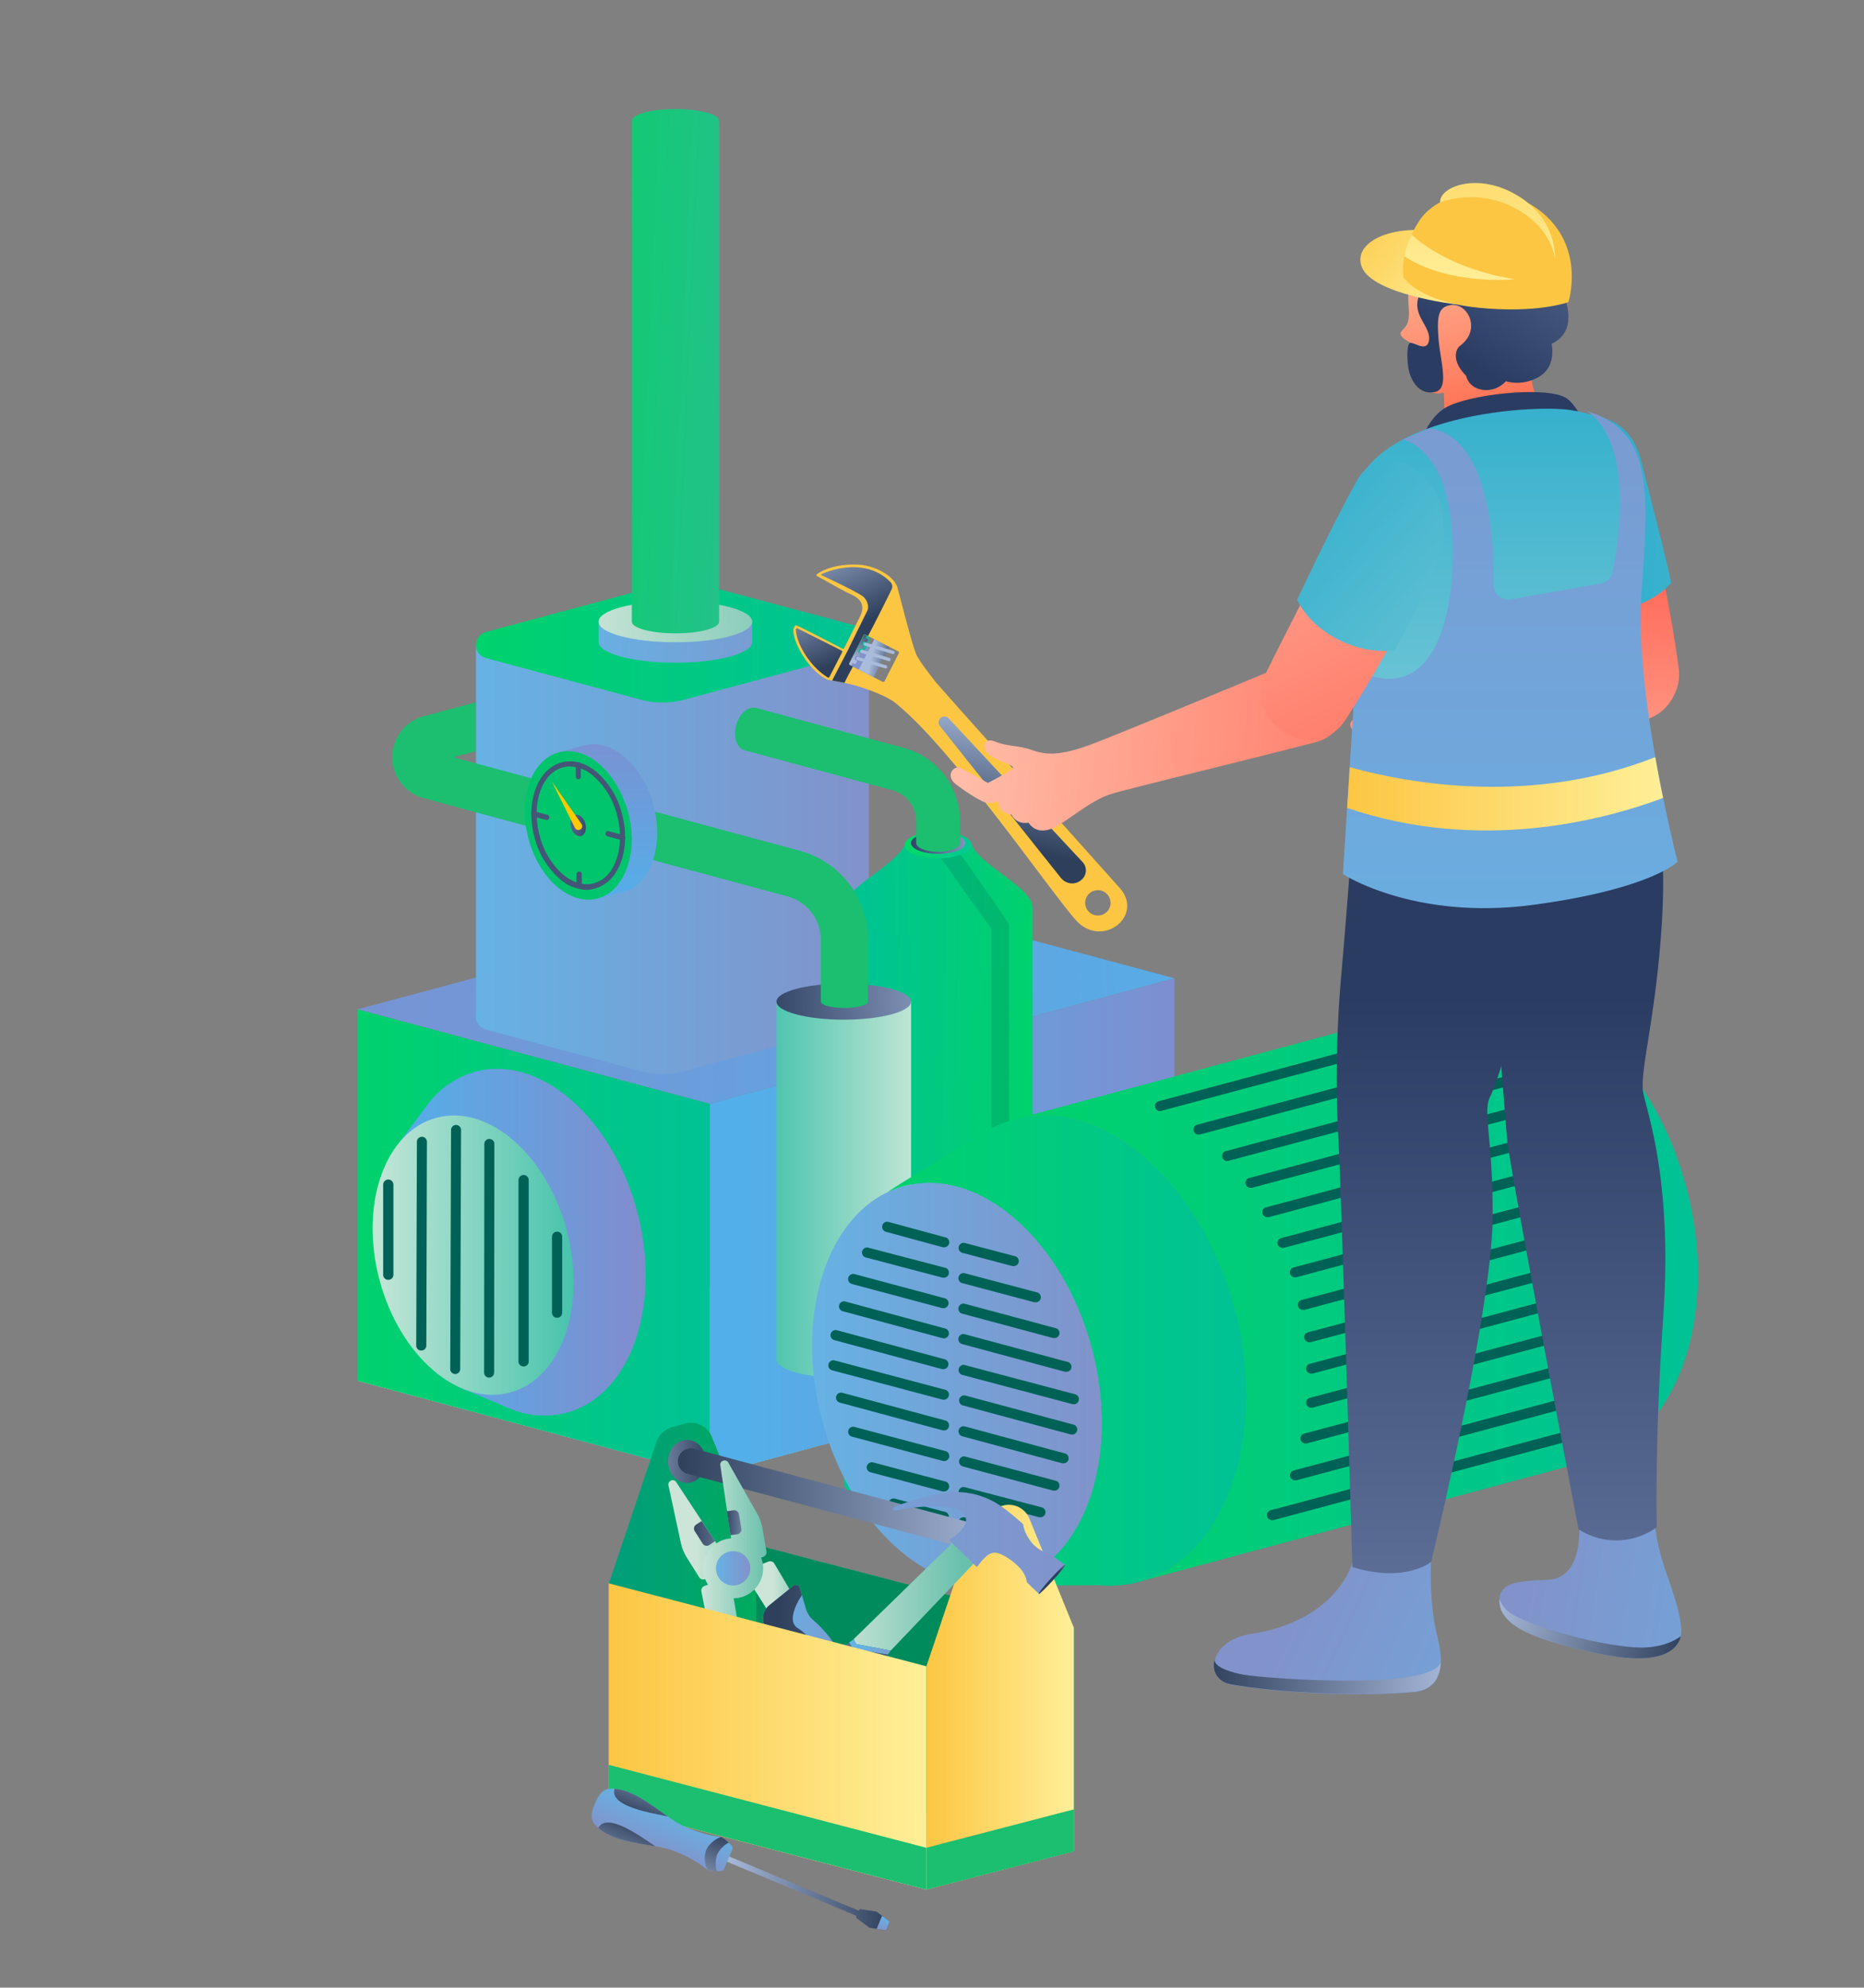<svg id="Слой_1" data-name="Слой 1" xmlns="http://www.w3.org/2000/svg" xmlns:xlink="http://www.w3.org/1999/xlink" viewBox="0 0 1042 1111"><rect x="0" y="0" width="1042" height="1111" fill="#808080" stroke="none"/><defs><style>.cls-1{fill:url(#Безымянный_градиент_11);}.cls-2{fill:url(#Безымянный_градиент_19);}.cls-3{fill:url(#Безымянный_градиент_75);}.cls-4{fill:url(#Безымянный_градиент_75-2);}.cls-5{fill:url(#Безымянный_градиент_21);}.cls-6{fill:url(#Безымянный_градиент_75-3);}.cls-7{fill:url(#Безымянный_градиент_75-4);}.cls-8{fill:url(#Безымянный_градиент_76);}.cls-9{fill:url(#Безымянный_градиент_75-5);}.cls-10{fill:url(#Безымянный_градиент_24);}.cls-11{fill:url(#Безымянный_градиент_76-2);}.cls-12{fill:url(#Безымянный_градиент_77);}.cls-13{fill:url(#Безымянный_градиент_76-3);}.cls-14{fill:url(#Безымянный_градиент_76-4);}.cls-15{fill:url(#Безымянный_градиент_10);}.cls-16{fill:url(#Безымянный_градиент_5);}.cls-17,.cls-28{fill:#006256;}.cls-17{opacity:0.2;}.cls-17,.cls-34,.cls-36{isolation:isolate;}.cls-18{fill:#1cbe70;}.cls-19{fill:url(#Безымянный_градиент_75-6);}.cls-20{fill:url(#Безымянный_градиент_21-2);}.cls-21{fill:url(#Безымянный_градиент_21-3);}.cls-22{fill:url(#Безымянный_градиент_69);}.cls-23{fill:url(#Безымянный_градиент_75-7);}.cls-24{fill:#00c56c;}.cls-25{fill:#445677;}.cls-26{fill:url(#Безымянный_градиент_5-2);}.cls-27{fill:#ffca00;}.cls-29{fill:url(#Безымянный_градиент_76-5);}.cls-30{fill:url(#Безымянный_градиент_24-2);}.cls-31{fill:url(#Безымянный_градиент_76-6);}.cls-32{fill:url(#Безымянный_градиент_76-7);}.cls-33{fill:url(#Безымянный_градиент_58);}.cls-34,.cls-36{fill:#005f55;}.cls-34{opacity:0.4;}.cls-35{fill:#00cd66;}.cls-36{opacity:0.6;}.cls-37{fill:url(#Безымянный_градиент_2);}.cls-38{fill:url(#Безымянный_градиент_2-2);}.cls-39{fill:url(#Безымянный_градиент_35);}.cls-40{fill:url(#Безымянный_градиент_18);}.cls-41{fill:url(#Безымянный_градиент_24-3);}.cls-42{fill:url(#Безымянный_градиент_72);}.cls-43{fill:url(#Безымянный_градиент_78);}.cls-44{fill:url(#Безымянный_градиент_24-4);}.cls-45{fill:url(#Безымянный_градиент_72-2);}.cls-46{fill:url(#Безымянный_градиент_72-3);}.cls-47{fill:url(#Безымянный_градиент_72-4);}.cls-48{fill:url(#Безымянный_градиент_72-5);}.cls-49{fill:url(#Безымянный_градиент_72-6);}.cls-50{fill:url(#Безымянный_градиент_18-2);}.cls-51{fill:url(#Безымянный_градиент_18-3);}.cls-52{fill:url(#Безымянный_градиент_18-4);}.cls-53{fill:url(#Безымянный_градиент_24-5);}.cls-54{fill:url(#Безымянный_градиент_24-6);}.cls-55{fill:url(#Безымянный_градиент_78-2);}.cls-56{fill:url(#Безымянный_градиент_2-3);}.cls-57{fill:url(#Безымянный_градиент_2-4);}.cls-58{fill:url(#Безымянный_градиент_2-5);}.cls-59{fill:url(#Безымянный_градиент_82);}.cls-60{fill:url(#Безымянный_градиент_35-2);}.cls-61{fill:url(#Безымянный_градиент_2-6);}.cls-62{fill:url(#Безымянный_градиент_24-7);}.cls-63{fill:url(#Безымянный_градиент_24-8);}.cls-64{fill:url(#Безымянный_градиент_2-7);}.cls-65{fill:url(#Безымянный_градиент_2-8);}.cls-66{fill:url(#Безымянный_градиент_2-9);}.cls-67{fill:url(#Безымянный_градиент_196);}.cls-68{fill:url(#Безымянный_градиент_196-2);}.cls-69{fill:url(#Безымянный_градиент_196-3);}.cls-70{fill:url(#Безымянный_градиент_196-4);}.cls-71{fill:url(#Безымянный_градиент_196-5);}.cls-72{fill:#fcc643;}.cls-73{fill:url(#Безымянный_градиент_196-6);}.cls-74{fill:url(#Безымянный_градиент_196-7);}.cls-75{fill:url(#Безымянный_градиент_196-8);}.cls-76{fill:url(#Безымянный_градиент_76-8);}.cls-77{fill:url(#Безымянный_градиент_136);}.cls-78{fill:url(#Безымянный_градиент_136-2);}.cls-79{fill:url(#Безымянный_градиент_29);}.cls-80{fill:url(#Безымянный_градиент_210);}.cls-81{fill:url(#Безымянный_градиент_5-3);}.cls-82{fill:url(#Безымянный_градиент_24-9);}.cls-83{fill:url(#Безымянный_градиент_2-10);}.cls-84{fill:url(#Безымянный_градиент_5-4);}.cls-85{fill:url(#Безымянный_градиент_24-10);}.cls-86{fill:url(#Безымянный_градиент_5-5);}.cls-87{fill:url(#Безымянный_градиент_2-11);}.cls-88{fill:url(#Безымянный_градиент_5-6);}.cls-89{fill:url(#Безымянный_градиент_29-2);}.cls-90{fill:url(#Безымянный_градиент_35-3);}.cls-91{fill:url(#Безымянный_градиент_35-4);}.cls-92{fill:url(#Безымянный_градиент_35-5);}.cls-93{fill:url(#Безымянный_градиент_24-11);}.cls-94{fill:url(#Безымянный_градиент_35-6);}.cls-95{fill:url(#Безымянный_градиент_136-3);}.cls-96{fill:url(#Безымянный_градиент_136-4);}.cls-97{fill:url(#Безымянный_градиент_29-3);}.cls-98{fill:url(#Безымянный_градиент_24-12);}.cls-99{fill:url(#Безымянный_градиент_18-5);}.cls-100{fill:url(#Безымянный_градиент_14);}</style><linearGradient id="Безымянный_градиент_11" x1="361.02" y1="-3170" x2="182.34" y2="-3172.9" gradientTransform="matrix(1, 0, 0, -1, 215, -2595.5)" gradientUnits="userSpaceOnUse"><stop offset="0" stop-color="#fff" stop-opacity="0"/><stop offset="1" stop-color="#a9b2e7"/></linearGradient><linearGradient id="Безымянный_градиент_19" x1="287.06" y1="-3147.74" x2="68.58" y2="-3226.11" gradientTransform="matrix(1, 0, 0, -1, 215, -2595.5)" gradientUnits="userSpaceOnUse"><stop offset="0" stop-color="#a4b3e6"/><stop offset="1" stop-color="#293965"/></linearGradient><linearGradient id="Безымянный_градиент_75" x1="89.1" y1="-3275.09" x2="13.62" y2="-3275.09" gradientTransform="matrix(1, 0, 0, -1, 215, -2595.5)" gradientUnits="userSpaceOnUse"><stop offset="0" stop-color="#818cce"/><stop offset="1" stop-color="#53afe9"/></linearGradient><linearGradient id="Безымянный_градиент_75-2" x1="13.66" y1="-3285.2" x2="13.62" y2="-3285.2" xlink:href="#Безымянный_градиент_75"/><linearGradient id="Безымянный_градиент_21" x1="441.52" y1="-3358.59" x2="-15.18" y2="-3358.59" gradientTransform="matrix(1, 0, 0, -1, 215, -2595.5)" gradientUnits="userSpaceOnUse"><stop offset="0" stop-color="#47c3ac"/><stop offset="1" stop-color="#c5e6d7"/></linearGradient><linearGradient id="Безымянный_градиент_75-3" x1="50.71" y1="569.04" x2="729.39" y2="545.01" gradientTransform="matrix(1, 0, 0, 1, 0, 0)" xlink:href="#Безымянный_градиент_75"/><linearGradient id="Безымянный_градиент_75-4" x1="462.54" y1="-3281.21" x2="202.76" y2="-3281.21" xlink:href="#Безымянный_градиент_75"/><linearGradient id="Безымянный_градиент_76" x1="181.74" y1="-3289.89" x2="-15.18" y2="-3289.89" gradientTransform="matrix(1, 0, 0, -1, 215, -2595.5)" gradientUnits="userSpaceOnUse"><stop offset="0" stop-color="#00c296"/><stop offset="1" stop-color="#00d26c"/></linearGradient><linearGradient id="Безымянный_градиент_75-5" x1="270.8" y1="-3162.19" x2="51.07" y2="-3162.19" xlink:href="#Безымянный_градиент_75"/><linearGradient id="Безымянный_градиент_24" x1="270.8" y1="-3074.74" x2="51.08" y2="-3074.74" gradientTransform="matrix(1, 0, 0, -1, 215, -2595.5)" gradientUnits="userSpaceOnUse"><stop offset="0" stop-color="#8292ca"/><stop offset="1" stop-color="#66b2e4"/></linearGradient><linearGradient id="Безымянный_градиент_76-2" x1="270.81" y1="-2954.57" x2="51.07" y2="-2954.57" xlink:href="#Безымянный_градиент_76"/><linearGradient id="Безымянный_градиент_77" x1="441.52" y1="-3405.25" x2="336.01" y2="-3405.25" gradientTransform="matrix(1, 0, 0, -1, 215, -2595.5)" gradientUnits="userSpaceOnUse"><stop offset="0" stop-color="#edeb78"/><stop offset="1" stop-color="#ff7900"/></linearGradient><linearGradient id="Безымянный_градиент_76-3" x1="255.69" y1="-3262.25" x2="360.18" y2="-3264.37" xlink:href="#Безымянный_градиент_76"/><linearGradient id="Безымянный_градиент_76-4" x1="253.38" y1="-3090.56" x2="367.1" y2="-3089.86" xlink:href="#Безымянный_градиент_76"/><linearGradient id="Безымянный_градиент_10" x1="328.17" y1="-3067.77" x2="290.69" y2="-3067.77" gradientTransform="matrix(1, 0, 0, -1, 215, -2595.5)" gradientUnits="userSpaceOnUse"><stop offset="0" stop-color="#00c895"/><stop offset="1" stop-color="#00db65"/></linearGradient><linearGradient id="Безымянный_градиент_5" x1="338.1" y1="-3066.07" x2="292.01" y2="-3067.12" gradientTransform="matrix(1, 0, 0, -1, 215, -2595.5)" gradientUnits="userSpaceOnUse"><stop offset="0" stop-color="#a6b7e3"/><stop offset="1" stop-color="#2a3c62"/></linearGradient><linearGradient id="Безымянный_градиент_75-6" x1="145.96" y1="-3289.84" x2="6.45" y2="-3289.84" xlink:href="#Безымянный_градиент_75"/><linearGradient id="Безымянный_градиент_21-2" x1="105.7" y1="-3297.06" x2="-6.69" y2="-3297.06" xlink:href="#Безымянный_градиент_21"/><linearGradient id="Безымянный_градиент_21-3" x1="213.07" y1="-3260.51" x2="298.83" y2="-3260.51" xlink:href="#Безымянный_градиент_21"/><linearGradient id="Безымянный_градиент_69" x1="340.65" y1="-3151.58" x2="208.38" y2="-3157.53" gradientTransform="matrix(1, 0, 0, -1, 215, -2595.5)" gradientUnits="userSpaceOnUse"><stop offset="0" stop-color="#a9bae0"/><stop offset="1" stop-color="#2c3e5f"/></linearGradient><linearGradient id="Безымянный_градиент_75-7" x1="124.82" y1="-2990.25" x2="124.82" y2="-3100.99" xlink:href="#Безымянный_градиент_75"/><linearGradient id="Безымянный_градиент_5-2" x1="79.42" y1="-3054.89" x2="117.04" y2="-3057.54" xlink:href="#Безымянный_градиент_5"/><linearGradient id="Безымянный_градиент_76-5" x1="481.61" y1="-3350.36" x2="292.31" y2="-3350.36" xlink:href="#Безымянный_градиент_76"/><linearGradient id="Безымянный_градиент_24-2" x1="401.04" y1="-3369.18" x2="238.94" y2="-3369.18" xlink:href="#Безымянный_градиент_24"/><linearGradient id="Безымянный_градиент_76-6" x1="481.55" y1="-3350.4" x2="281.03" y2="-3350.4" xlink:href="#Безымянный_градиент_76"/><linearGradient id="Безымянный_градиент_76-7" x1="734.15" y1="-3315.33" x2="352.4" y2="-3315.33" xlink:href="#Безымянный_градиент_76"/><linearGradient id="Безымянный_градиент_58" x1="409.46" y1="-3498.31" x2="327" y2="-3498.31" gradientTransform="translate(749.68 -2595.5) rotate(180)" xlink:href="#Безымянный_градиент_10"/><linearGradient id="Безымянный_градиент_2" x1="402.02" y1="-3412.33" x2="352.92" y2="-3412.33" gradientTransform="translate(749.68 -2595.5) rotate(180)" gradientUnits="userSpaceOnUse"><stop offset="0" stop-color="#acbdde"/><stop offset="1" stop-color="#2e405c"/></linearGradient><linearGradient id="Безымянный_градиент_2-2" x1="179.07" y1="-3436.01" x2="370.69" y2="-3436.01" xlink:href="#Безымянный_градиент_2"/><linearGradient id="Безымянный_градиент_35" x1="517.87" y1="948.66" x2="600.32" y2="948.66" gradientUnits="userSpaceOnUse"><stop offset="0" stop-color="#fcc643"/><stop offset="1" stop-color="#ffef98"/></linearGradient><linearGradient id="Безымянный_градиент_18" x1="211.83" y1="-3487.83" x2="282.88" y2="-3487.83" gradientTransform="translate(749.68 -2595.5) rotate(180)" gradientUnits="userSpaceOnUse"><stop offset="0" stop-color="#69c0ac"/><stop offset="1" stop-color="#cce5d8"/></linearGradient><linearGradient id="Безымянный_градиент_24-3" x1="145.26" y1="-3458.02" x2="420.55" y2="-3458.02" gradientTransform="translate(749.68 -2595.5) rotate(180)" xlink:href="#Безымянный_градиент_24"/><linearGradient id="Безымянный_градиент_72" x1="361.51" y1="-3518.42" x2="267.61" y2="-3575.79" gradientTransform="translate(749.68 -2595.5) rotate(180)" gradientUnits="userSpaceOnUse"><stop offset="0" stop-color="#a7b9de"/><stop offset="1" stop-color="#2c3d5f"/></linearGradient><linearGradient id="Безымянный_градиент_78" x1="314.84" y1="-3591.68" x2="342.15" y2="-3590.32" gradientTransform="translate(749.68 -2595.5) rotate(180)" gradientUnits="userSpaceOnUse"><stop offset="0" stop-color="#8185d2"/><stop offset="1" stop-color="#35acee"/></linearGradient><linearGradient id="Безымянный_градиент_24-4" x1="244.24" y1="-3516.93" x2="267.68" y2="-3515.76" gradientTransform="translate(749.68 -2595.5) rotate(180)" xlink:href="#Безымянный_градиент_24"/><linearGradient id="Безымянный_градиент_72-2" x1="142.18" y1="-3476.96" x2="157.97" y2="-3478.05" xlink:href="#Безымянный_градиент_72"/><linearGradient id="Безымянный_градиент_72-3" x1="-350.61" y1="-3575.69" x2="353.27" y2="-3560.4" xlink:href="#Безымянный_градиент_72"/><linearGradient id="Безымянный_градиент_72-4" x1="358.31" y1="-3513.21" x2="264.41" y2="-3570.58" xlink:href="#Безымянный_градиент_72"/><linearGradient id="Безымянный_градиент_72-5" x1="-253.49" y1="-3557.4" x2="355.28" y2="-3544.18" xlink:href="#Безымянный_градиент_72"/><linearGradient id="Безымянный_градиент_72-6" x1="283.1" y1="-3588.7" x2="331.26" y2="-3587.64" xlink:href="#Безымянный_градиент_72"/><linearGradient id="Безымянный_градиент_18-2" x1="324.39" y1="-3450.64" x2="360.59" y2="-3450.64" xlink:href="#Безымянный_градиент_18"/><linearGradient id="Безымянный_градиент_18-3" x1="296.29" y1="-3482.03" x2="317.77" y2="-3482.03" xlink:href="#Безымянный_градиент_18"/><linearGradient id="Безымянный_градиент_18-4" x1="321.21" y1="-3457.15" x2="357.65" y2="-3457.15" xlink:href="#Безымянный_градиент_18"/><linearGradient id="Безымянный_градиент_24-5" x1="330.3" y1="-3472.12" x2="349.48" y2="-3472.12" gradientTransform="translate(749.68 -2595.5) rotate(180)" xlink:href="#Безымянный_градиент_24"/><linearGradient id="Безымянный_градиент_24-6" x1="257.02" y1="-3539.41" x2="323.15" y2="-3539.41" gradientTransform="translate(749.68 -2595.5) rotate(180)" xlink:href="#Безымянный_градиент_24"/><linearGradient id="Безымянный_градиент_78-2" x1="354.11" y1="-3565.95" x2="320.98" y2="-3553.13" xlink:href="#Безымянный_градиент_78"/><linearGradient id="Безымянный_градиент_2-3" x1="324.89" y1="-3446.61" x2="344.91" y2="-3446.61" xlink:href="#Безымянный_градиент_2"/><linearGradient id="Безымянный_градиент_2-4" x1="322.79" y1="-3452.58" x2="364.68" y2="-3452.58" xlink:href="#Безымянный_градиент_2"/><linearGradient id="Безымянный_градиент_2-5" x1="155.02" y1="-3533.31" x2="314.37" y2="-3533.31" xlink:href="#Безымянный_градиент_2"/><linearGradient id="Безымянный_градиент_82" x1="401.12" y1="-3575.79" x2="327.85" y2="-3547.43" gradientTransform="translate(749.68 -2595.5) rotate(180)" xlink:href="#Безымянный_градиент_5"/><linearGradient id="Безымянный_градиент_35-2" x1="340.25" y1="970.63" x2="517.87" y2="970.63" xlink:href="#Безымянный_градиент_35"/><linearGradient id="Безымянный_градиент_2-6" x1="403.53" y1="1057.68" x2="497.25" y2="1057.68" gradientTransform="matrix(1, 0, 0, 1, 0, 0)" xlink:href="#Безымянный_градиент_2"/><linearGradient id="Безымянный_градиент_24-7" x1="274.49" y1="-3666.62" x2="270.36" y2="-3659.86" gradientTransform="translate(207.32 -2586.58) rotate(171.27)" xlink:href="#Безымянный_градиент_24"/><linearGradient id="Безымянный_градиент_24-8" x1="394.11" y1="-3604.35" x2="380.4" y2="-3581.89" gradientTransform="translate(207.32 -2586.58) rotate(171.27)" xlink:href="#Безымянный_градиент_24"/><linearGradient id="Безымянный_градиент_2-7" x1="374.48" y1="-3633.83" x2="353.47" y2="-3599.41" gradientTransform="translate(207.32 -2586.58) rotate(171.27)" xlink:href="#Безымянный_градиент_2"/><linearGradient id="Безымянный_градиент_2-8" x1="421.09" y1="-3616.45" x2="402.1" y2="-3585.32" gradientTransform="translate(207.32 -2586.58) rotate(171.27)" xlink:href="#Безымянный_градиент_2"/><linearGradient id="Безымянный_градиент_2-9" x1="381.62" y1="-3551.82" x2="400.58" y2="-3582.81" gradientTransform="translate(207.32 -2586.58) rotate(171.27)" xlink:href="#Безымянный_градиент_2"/><linearGradient id="Безымянный_градиент_196" x1="567.49" y1="-437.68" x2="580.83" y2="-440.94" gradientTransform="matrix(1, -0.01, -0.01, -1, -84.11, -67.51)" gradientUnits="userSpaceOnUse"><stop offset="0" stop-color="#aabcdc"/><stop offset="1" stop-color="#2e3f5c"/></linearGradient><linearGradient id="Безымянный_градиент_196-2" x1="630.08" y1="-327.25" x2="632.39" y2="-322.95" xlink:href="#Безымянный_градиент_196"/><linearGradient id="Безымянный_градиент_196-3" x1="628" y1="-331.17" x2="630.31" y2="-326.87" xlink:href="#Безымянный_градиент_196"/><linearGradient id="Безымянный_градиент_196-4" x1="626.02" y1="-334.77" x2="628.33" y2="-330.46" xlink:href="#Безымянный_градиент_196"/><linearGradient id="Безымянный_градиент_196-5" x1="556.72" y1="-442.06" x2="567.42" y2="-426.17" xlink:href="#Безымянный_градиент_196"/><linearGradient id="Безымянный_градиент_196-6" x1="536.64" y1="-367.15" x2="562.68" y2="-421.48" xlink:href="#Безымянный_градиент_196"/><linearGradient id="Безымянный_градиент_196-7" x1="523.04" y1="-395.23" x2="546.43" y2="-444.02" xlink:href="#Безымянный_градиент_196"/><linearGradient id="Безымянный_градиент_196-8" x1="655.81" y1="-468.86" x2="641.58" y2="-548.33" xlink:href="#Безымянный_градиент_196"/><linearGradient id="Безымянный_градиент_76-8" x1="499.03" y1="-3013.55" x2="377.2" y2="-3013.55" xlink:href="#Безымянный_градиент_76"/><linearGradient id="Безымянный_градиент_136" x1="616.34" y1="-3130.99" x2="616.34" y2="-2919.88" gradientTransform="matrix(1, 0, 0, -1, 215, -2595.5)" gradientUnits="userSpaceOnUse"><stop offset="0" stop-color="#ffd2bb"/><stop offset="1" stop-color="#ff6b5a"/></linearGradient><linearGradient id="Безымянный_градиент_136-2" x1="692.02" y1="-3130.99" x2="692.02" y2="-2919.88" xlink:href="#Безымянный_градиент_136"/><linearGradient id="Безымянный_градиент_29" x1="557.7" y1="-2880.26" x2="1032.99" y2="-2889.8" gradientTransform="matrix(1, 0, 0, -1, 215, -2595.5)" gradientUnits="userSpaceOnUse"><stop offset="0" stop-color="#009dc5"/><stop offset="1" stop-color="#a9dade"/></linearGradient><linearGradient id="Безымянный_градиент_210" x1="591.12" y1="-2701.26" x2="629.6" y2="-2877.9" gradientTransform="matrix(1, 0, 0, -1, 215, -2595.5)" gradientUnits="userSpaceOnUse"><stop offset="0" stop-color="#ffceaf"/><stop offset="1" stop-color="#ff492c"/></linearGradient><linearGradient id="Безымянный_градиент_5-3" x1="744.97" y1="-2563.98" x2="595.51" y2="-2791.55" xlink:href="#Безымянный_градиент_5"/><linearGradient id="Безымянный_градиент_24-9" x1="634.04" y1="-3470.74" x2="842.49" y2="-3501.98" xlink:href="#Безымянный_градиент_24"/><linearGradient id="Безымянный_градиент_2-10" x1="616.65" y1="-3492.51" x2="725.26" y2="-3521.56" gradientTransform="matrix(1, 0, 0, -1, 215, -2595.5)" xlink:href="#Безымянный_градиент_2"/><linearGradient id="Безымянный_градиент_5-4" x1="664.77" y1="-3964.28" x2="664.77" y2="-3152.34" xlink:href="#Безымянный_градиент_5"/><linearGradient id="Безымянный_градиент_24-10" x1="504.62" y1="-3491.67" x2="699.65" y2="-3582.31" xlink:href="#Безымянный_градиент_24"/><linearGradient id="Безымянный_градиент_5-5" x1="595.3" y1="-3964.28" x2="595.3" y2="-3152.34" xlink:href="#Безымянный_градиент_5"/><linearGradient id="Безымянный_градиент_2-11" x1="600.41" y1="-3534.2" x2="459.04" y2="-3531.44" gradientTransform="matrix(1, 0, 0, -1, 215, -2595.5)" xlink:href="#Безымянный_градиент_2"/><linearGradient id="Безымянный_градиент_5-6" x1="624.85" y1="-2957.81" x2="624.85" y2="-2841.59" xlink:href="#Безымянный_градиент_5"/><linearGradient id="Безымянный_градиент_29-2" x1="627.61" y1="-2661" x2="627.61" y2="-3171.63" xlink:href="#Безымянный_градиент_29"/><linearGradient id="Безымянный_градиент_35-3" x1="542.58" y1="-2700.01" x2="612.84" y2="-2758.26" gradientTransform="matrix(1, 0, 0, -1, 215, -2595.5)" xlink:href="#Безымянный_градиент_35"/><linearGradient id="Безымянный_градиент_35-4" x1="622.13" y1="-2628.19" x2="622.13" y2="-2754.55" gradientTransform="matrix(1, 0, 0, -1, 215, -2595.5)" xlink:href="#Безымянный_градиент_35"/><linearGradient id="Безымянный_градиент_35-5" x1="600.87" y1="-2628.19" x2="600.87" y2="-2754.55" gradientTransform="matrix(1, 0, 0, -1, 215, -2595.5)" xlink:href="#Безымянный_градиент_35"/><linearGradient id="Безымянный_градиент_24-11" x1="629.27" y1="-2691.81" x2="629.27" y2="-3183.34" xlink:href="#Безымянный_градиент_24"/><linearGradient id="Безымянный_градиент_35-6" x1="538.08" y1="-3039.21" x2="714.68" y2="-3039.21" gradientTransform="matrix(1, 0, 0, -1, 215, -2595.5)" xlink:href="#Безымянный_градиент_35"/><linearGradient id="Безымянный_градиент_136-3" x1="250.2" y1="-2994.43" x2="605.38" y2="-3027.08" xlink:href="#Безымянный_градиент_136"/><linearGradient id="Безымянный_градиент_136-4" x1="418.78" y1="-2746.4" x2="574.14" y2="-3060.83" xlink:href="#Безымянный_градиент_136"/><linearGradient id="Безымянный_градиент_29-3" x1="398.14" y1="-2767.79" x2="752.98" y2="-3082.37" xlink:href="#Безымянный_градиент_29"/><linearGradient id="Безымянный_градиент_24-12" x1="473.75" y1="362.38" x2="321.87" y2="355.55" gradientTransform="matrix(1, 0, 0, 1, 0, 0)" xlink:href="#Безымянный_градиент_24"/><linearGradient id="Безымянный_градиент_18-5" x1="258.4" y1="-2938.67" x2="107.41" y2="-2945.46" gradientTransform="matrix(1, 0, 0, -1, 215, -2595.5)" xlink:href="#Безымянный_градиент_18"/><linearGradient id="Безымянный_градиент_14" x1="446.1" y1="210.56" x2="338.12" y2="205.71" gradientUnits="userSpaceOnUse"><stop offset="0" stop-color="#2dbd97"/><stop offset="1" stop-color="#10ca71"/></linearGradient></defs><title>Slesar_texnologicheskie_ustanovki</title><path class="cls-1" d="M611.82,559.27H433.14v32.2H611.82Z"/><path class="cls-2" d="M391.61,567.11c.23,10.6,16.68,20.73,44,17.36,33.15-4.06,92.23-21.28,97.19-25a9.76,9.76,0,0,0,3.15-4c-1.4,5-2.92,9-5.68,11-5,3.61-64,21-97.16,25.05C400.2,595.26,382.82,579.5,391.61,567.11Z"/><path class="cls-3" d="M304.1,641.81v55.33l-75.48,20.24,0-55.35Z"/><path class="cls-4" d="M228.62,717.38l0-55.35"/><path class="cls-5" d="M656.52,754.43,396.74,824.62,199.82,771.76l262.27-70.19Z"/><path class="cls-6" d="M656.52,546.81,396.74,617,199.82,564.15l260.91-69.84Z"/><path class="cls-7" d="M656.52,546.81V754.43L396.74,824.62V617Z"/><path class="cls-8" d="M396.74,617,199.82,564.15V771.76l196.92,52.86Z"/><path class="cls-9" d="M271.65,575.43l86.46,23.24a47.09,47.09,0,0,0,24.49,0l97.62-26.24a7.56,7.56,0,0,0,0-14.59L393.54,534.7a47.13,47.13,0,0,0-24.39,0l-97.49,26.15a7.55,7.55,0,0,0,0,14.58Z"/><path class="cls-10" d="M266.09,567.8V360.86l219.66-2.67V564.48a7.38,7.38,0,0,1-5.53,7.95L382.6,598.67a47.09,47.09,0,0,1-24.49,0l-86.46-23.24a7.38,7.38,0,0,1-5.56-7.63Z"/><path class="cls-11" d="M271.65,367.81l86.46,23.24a47.09,47.09,0,0,0,24.49,0l97.62-26.24a7.55,7.55,0,0,0,0-14.58l-86.7-23.15a47.13,47.13,0,0,0-24.39,0l-97.47,26.15a7.55,7.55,0,0,0,0,14.58Z"/><path class="cls-12" d="M656.52,809.72c0-11.62-23.62-21-52.76-21s-52.75,9.43-52.75,21,23.61,21.07,52.75,21.07S656.52,821.36,656.52,809.72Z"/><path class="cls-13" d="M471.68,827.87c0,11.63,23.61,21.07,52.75,21.07s52.76-9.44,52.76-21.07V507.74c0-11.62-23.63-21-52.76-21s-52.75,9.44-52.75,21Z"/><path class="cls-14" d="M472.73,503.57c-5.29,10.32,22.6,21.07,51.74,21.07s57-10.75,51.71-21.07-28.31-20.67-33-31.34c-1.64-3.72-8.4-7.45-18.73-7.45s-17.11,3.67-18.75,7.45C501,482.9,478,493.24,472.73,503.57Z"/><path class="cls-15" d="M543.17,472.26c0-4.1-8.4-7.45-18.75-7.45s-18.73,3.35-18.73,7.45,8.4,7.46,18.73,7.46S543.17,476.38,543.17,472.26Z"/><path class="cls-16" d="M539.62,471.23c0-3.35-6.81-6.07-15.18-6.07s-15.18,2.72-15.18,6.07,6.79,6,15.18,6S539.62,474.57,539.62,471.23Z"/><path class="cls-17" d="M537,477.75a36.21,36.21,0,0,1-11,1.95l28.1,39.36V845a61.58,61.58,0,0,0,10.25-3.89L564,516.42S544.28,487.54,537,477.75Z"/><path class="cls-18" d="M413.31,417.49a6,6,0,0,0,3,1.9l82.5,22.26a18.2,18.2,0,0,1,13.36,17.45v12.11c0,2.72,5.48,4.92,12.27,4.92s12.26-2.2,12.26-4.92a.48.48,0,0,0,0-.17V459.1A42.67,42.67,0,0,0,505.2,418L422.7,395.7h-.18a6,6,0,0,0-3.26.15c-3.35,1.07-6.46,4.71-7.76,9.55S411,414.88,413.31,417.49Z"/><path class="cls-19" d="M225.22,646.12l-1.94-7.63,14-18.8c.47-.65.93-1.28,1.4-1.89l.59-.8a50.56,50.56,0,0,1,26.41-18c35.86-9.64,76.31,25.35,90.43,77.9s-3.6,103.25-39.46,112.75a49.82,49.82,0,0,1-29.85-1.58l-.17-.08a65.35,65.35,0,0,1-6.46-2.72L258,776l-2.35-9.28c-12.92-13.88-23.5-32.82-29.4-54.88C220,688.35,220.05,665.28,225.22,646.12Z"/><path class="cls-20" d="M285,778.36c-28.87,7.78-61.47-20.42-72.81-62.76s2.9-83.05,31.78-90.83,61.49,20.43,72.81,62.76S313.9,770.71,285,778.36Z"/><path class="cls-21" d="M509.29,559.86V760.08c0,5.61-16.8,10.09-37.61,10.09s-37.61-4.53-37.61-10.09V559.86Z"/><path class="cls-22" d="M471.68,569.94c20.77,0,37.61-4.52,37.61-10.08s-16.84-10.08-37.61-10.08-37.61,4.51-37.61,10.08S450.91,569.94,471.68,569.94Z"/><path class="cls-18" d="M266,392.52l-29.14,7.81a23.72,23.72,0,0,0,0,45.83L440.3,501.05a25.19,25.19,0,0,1,18.58,24.24v34.55c0,2,5.91,3.55,13.19,3.55s13.18-1.59,13.18-3.55V525.29a51.59,51.59,0,0,0-38.11-49.74L253.4,423.27l12.61-3.4Z"/><path class="cls-23" d="M348.33,498.6c15.4-4.2,23-25.86,17-48.46s-23.5-37.64-38.87-33.51l-14.18,4c15.4-4.09,32.75,10.58,38.8,33.29s-1.54,44.15-16.95,48.28Z"/><path class="cls-24" d="M351,453.88c-6-22.49-23.33-37.5-38.68-33.34s-22.93,25.83-16.88,48.32,23.33,37.44,38.63,33.34S357.07,476.36,351,453.88Z"/><path class="cls-25" d="M328,497.41a24.09,24.09,0,0,1-15.56-6.53A46.16,46.16,0,0,1,298.79,468c-5.2-19.39,1.61-38.15,15-41.78,6.65-1.92,13.85.2,20.26,5.76a45.66,45.66,0,0,1,13.62,22.83c3.11,11.57,2.09,23.47-2.8,31.82a20.14,20.14,0,0,1-5.12,6.23,20.68,20.68,0,0,1-7.14,3.76A19.22,19.22,0,0,1,328,497.41Zm-9.43-69a15.3,15.3,0,0,0-3.92.53c-11.93,3.19-17.75,20.35-12.95,38.18a42.74,42.74,0,0,0,12.67,21.38c5.7,4.89,11.83,6.74,17.6,5.23a17.53,17.53,0,0,0,10.48-8.63c4.38-7.7,5.39-18.75,2.46-29.59a42.8,42.8,0,0,0-12.7-21.28A21.05,21.05,0,0,0,318.54,428.41Z"/><path class="cls-26" d="M327.22,460.32c-.89-3.22-3.38-5.41-5.6-4.81s-3.27,3.7-2.42,7,3.36,5.4,5.6,4.8S328.11,463.59,327.22,460.32Z"/><path class="cls-25" d="M348.91,469.35a1.42,1.42,0,0,0,.56-.87,1.46,1.46,0,0,0-1.07-1.69l-8.21-2.22a1.61,1.61,0,0,0-1.05.21,1.45,1.45,0,0,0-.62.87,1.53,1.53,0,0,0,.12,1.07,1.54,1.54,0,0,0,.78.71l8.23,2.2H348A1.53,1.53,0,0,0,348.91,469.35Z"/><path class="cls-25" d="M305.58,458.33a1.44,1.44,0,0,0,.95-.36,1.42,1.42,0,0,0,.49-.91,1.49,1.49,0,0,0-.24-1,1.35,1.35,0,0,0-.82-.62l-7.13-1.92a1.59,1.59,0,0,0-1.11.16,1.49,1.49,0,0,0-.7.89,1.59,1.59,0,0,0,.17,1.11,1.18,1.18,0,0,0,.37.43,1.56,1.56,0,0,0,.51.27l7.14,1.92h.37Z"/><path class="cls-25" d="M323.78,435.48a1.49,1.49,0,0,0,.69-.55,1.41,1.41,0,0,0,.22-.85v-6.46a1.22,1.22,0,0,0,0-.6,1.33,1.33,0,0,0-.29-.55,1.72,1.72,0,0,0-.49-.36,1.68,1.68,0,0,0-.62-.13,1.63,1.63,0,0,0-.61.13,1.48,1.48,0,0,0-.49.36,1.26,1.26,0,0,0-.31.55,1.22,1.22,0,0,0,0,.6v6.46a1.35,1.35,0,0,0,.1.56,2,2,0,0,0,.32.49,1.62,1.62,0,0,0,.46.31,1.39,1.39,0,0,0,.57.12A2.36,2.36,0,0,0,323.78,435.48Z"/><path class="cls-25" d="M324.8,496.18a1.48,1.48,0,0,0,.43-1v-6.53a1.56,1.56,0,0,0-.25-.84,1.5,1.5,0,0,0-.66-.56,1.52,1.52,0,0,0-.56-.12,1.55,1.55,0,0,0-1.05.45,1.62,1.62,0,0,0-.45,1v6.54a1.57,1.57,0,0,0,.45,1,1.48,1.48,0,0,0,2.09,0Z"/><path class="cls-27" d="M325,463.12a2.09,2.09,0,0,1-1.16.74,2.05,2.05,0,0,1-1.4-.11,2,2,0,0,1-1-.93L308.58,437l16.53,23.66a2.11,2.11,0,0,1,.35,1.17A2.2,2.2,0,0,1,325,463.12Z"/><path class="cls-28" d="M311.37,736.56a2.8,2.8,0,0,1-2.8-2.8V691.29a2.85,2.85,0,0,1,2.86-2.85,2.83,2.83,0,0,1,2.85,2.85V733.7a2.82,2.82,0,0,1-.2,1.12,2.86,2.86,0,0,1-.64.94,2.58,2.58,0,0,1-.95.61A2.7,2.7,0,0,1,311.37,736.56Z"/><path class="cls-28" d="M292.65,763.79a2.8,2.8,0,0,1-2.8-2.8V659.45a2.86,2.86,0,0,1,5.71,0V760.94a2.64,2.64,0,0,1-.21,1.11,2.51,2.51,0,0,1-.63.94,2.74,2.74,0,0,1-1,.62A2.69,2.69,0,0,1,292.65,763.79Z"/><path class="cls-28" d="M273.42,770a2.8,2.8,0,0,1-2.8-2.8l.14-127.8a2.8,2.8,0,0,1,2.8-2.8,2.8,2.8,0,0,1,2.8,2.8l-.14,127.81a2.8,2.8,0,0,1-2.8,2.79Z"/><path class="cls-28" d="M254.48,768a2.8,2.8,0,0,1-2.8-2.8l.46-133.61a2.8,2.8,0,0,1,2.8-2.8,2.8,2.8,0,0,1,2.8,2.8l-.48,133.62a2.8,2.8,0,0,1-2.78,2.79Z"/><path class="cls-28" d="M235.48,754.89a2.8,2.8,0,0,1-2.8-2.8l.37-113.89a2.8,2.8,0,1,1,5.6,0l-.32,113.89a2.68,2.68,0,0,1-.22,1.08,2.62,2.62,0,0,1-.62.92,2.82,2.82,0,0,1-.92.6A2.74,2.74,0,0,1,235.48,754.89Z"/><path class="cls-28" d="M217,715.35a2.8,2.8,0,0,1-2.8-2.8V662.14a2.89,2.89,0,0,1,.84-2,2.86,2.86,0,0,1,4.88,2v50.41a2.73,2.73,0,0,1-.23,1.09,2.69,2.69,0,0,1-.63.93,2.81,2.81,0,0,1-2.06.78Z"/><path class="cls-29" d="M636.52,884.12C587.9,897.21,533,849.76,513.9,778.49s4.88-139.81,53.5-152.89S670.89,660,690,731.23,685.14,871.24,636.52,884.12Z"/><path class="cls-30" d="M564.57,884.44c-41.66,11.2-88.66-29.4-105-90.51s4.2-119.78,45.84-131,88.66,29.4,105,90.51S606.24,873.39,564.57,884.44Z"/><path class="cls-31" d="M564.57,884.44c41.67-11.05,62.24-70,45.84-131s-63.4-101.73-105-90.51a54.74,54.74,0,0,0-9.37,3.51c5.6-4.11,39.2-24.27,52.84-32.38a62.37,62.37,0,0,1,5.6-3.36,64,64,0,0,1,12.87-5C616,612.59,670.83,660,690,731.3s-4.89,140-53.5,152.89a61.82,61.82,0,0,1-11.13,1.9h-.52a64.25,64.25,0,0,1-9.41,0l-65.81.2A54.42,54.42,0,0,0,564.57,884.44Z"/><path class="cls-32" d="M690,731.23C670.89,660,616,612.52,567.4,625.6L820,557.72c48.62-13.09,103.49,34.36,122.62,105.63s-4.87,140-53.49,152.89L636.53,884.12C685.14,871.24,709.16,802.5,690,731.23Z"/><path class="cls-28" d="M570.06,862.36a2.65,2.65,0,0,1-.74-.11l-31.46-8.56a2.85,2.85,0,0,1-2-3.5,2.87,2.87,0,0,1,3.5-2l31.47,8.56a2.81,2.81,0,0,1,2.42,3.17,2.84,2.84,0,0,1-3.18,2.43Z"/><path class="cls-28" d="M581.3,848.06a2.56,2.56,0,0,1-.73-.09L538,836.76a2.87,2.87,0,0,1-1-.47,3.13,3.13,0,0,1-.75-.83,3,3,0,0,1-.37-1.05,2.92,2.92,0,0,1,.06-1.1,2.85,2.85,0,0,1,.48-1,2.91,2.91,0,0,1,.82-.74,2.81,2.81,0,0,1,1-.37,3,3,0,0,1,1.11.06L582,842.45a2.82,2.82,0,1,1-.73,5.6Z"/><path class="cls-28" d="M589.09,833.18a2.66,2.66,0,0,1-.75-.1l-50.1-13.41a3,3,0,0,1-1-.49,2.84,2.84,0,0,1-.74-.84,2.9,2.9,0,0,1-.28-2.16,2.75,2.75,0,0,1,.49-1,3.05,3.05,0,0,1,.83-.73,2.84,2.84,0,0,1,1.06-.36,2.74,2.74,0,0,1,1.1.08l50.12,13.41a2.86,2.86,0,0,1,1.87,1.08,2.9,2.9,0,0,1,.56,2.09,2.81,2.81,0,0,1-1.09,1.87A2.78,2.78,0,0,1,589.09,833.18Z"/><path class="cls-28" d="M594.21,817.9a2.63,2.63,0,0,1-.74-.09l-55.52-15a2.79,2.79,0,0,1-1.73-1.33,2.84,2.84,0,0,1,1-3.9,2.81,2.81,0,0,1,2.16-.28l55.52,15a2.82,2.82,0,0,1-.74,5.6Z"/><path class="cls-28" d="M599,801.8a2.64,2.64,0,0,1-.74-.1l-60-16.13a2.6,2.6,0,0,1-1-.49,2.84,2.84,0,0,1-.74-.84,2.61,2.61,0,0,1-.35-1.06,2.77,2.77,0,0,1,.07-1.11,2.91,2.91,0,0,1,.49-1,3.09,3.09,0,0,1,.84-.73,2.9,2.9,0,0,1,1.06-.36,2.77,2.77,0,0,1,1.11.08l60,16.14a2.82,2.82,0,0,1-.74,5.6Z"/><path class="cls-28" d="M600.1,784.89a3,3,0,0,1-.72-.09L538,768.52a2.89,2.89,0,0,1-1-.48,2.76,2.76,0,0,1-.74-.82,2.87,2.87,0,0,1-.37-1.05,2.77,2.77,0,0,1,.06-1.11,2.87,2.87,0,0,1,.47-1,2.93,2.93,0,0,1,.83-.74,2.82,2.82,0,0,1,1-.38,2.91,2.91,0,0,1,1.1.06l61.49,16.29a2.83,2.83,0,0,1-.75,5.6Z"/><path class="cls-28" d="M595.82,766.78a3.06,3.06,0,0,1-.73-.1l-57.22-15.4a2.67,2.67,0,0,1-1-.49,2.93,2.93,0,0,1-.74-.83,2.86,2.86,0,0,1,1-3.91,2.84,2.84,0,0,1,2.17-.28l57.22,15.4a3,3,0,0,1,1.05.35,3.05,3.05,0,0,1,.83.73,2.76,2.76,0,0,1,.48,1,2.72,2.72,0,0,1,.07,1.1,2.91,2.91,0,0,1-.35,1,3.05,3.05,0,0,1-.73.83,2.78,2.78,0,0,1-1,.49,2.91,2.91,0,0,1-1.1.07Z"/><path class="cls-28" d="M589.09,747.91a3.86,3.86,0,0,1-.75-.1l-50.47-13.54a2.86,2.86,0,0,1-1.74-1.33,2.79,2.79,0,0,1-.36-1.05,3,3,0,0,1,.07-1.11,2.77,2.77,0,0,1,.5-1,2.8,2.8,0,0,1,.83-.74,2.84,2.84,0,0,1,1.06-.36,3,3,0,0,1,1.11.07l50.49,13.54a2.86,2.86,0,0,1,1.87,1.09,2.82,2.82,0,0,1,.49,1,2.92,2.92,0,0,1,.07,1.1,2.79,2.79,0,0,1-.36,1,2.73,2.73,0,0,1-1.71,1.31,2.73,2.73,0,0,1-1.1.07Z"/><path class="cls-28" d="M578.67,727.93a2.57,2.57,0,0,1-.73-.1L537.87,717.2a2.67,2.67,0,0,1-1-.49,2.86,2.86,0,0,1-1-3,2.91,2.91,0,0,1,1.33-1.74,2.84,2.84,0,0,1,2.17-.28l40.06,10.62a2.74,2.74,0,0,1,1,.36,2.86,2.86,0,0,1,.83.72,2.78,2.78,0,0,1,.49,1,2.72,2.72,0,0,1,.07,1.1,2.57,2.57,0,0,1-.35,1,2.74,2.74,0,0,1-.72.83,2.87,2.87,0,0,1-1,.49,2.72,2.72,0,0,1-1.1.07Z"/><path class="cls-28" d="M566.46,707.69a3,3,0,0,1-.73-.08L538,700.27a2.87,2.87,0,0,1-1-.47,2.93,2.93,0,0,1-.74-.83,2.81,2.81,0,0,1-.37-1.05,2.72,2.72,0,0,1,.06-1.1,2.83,2.83,0,0,1,.47-1,2.93,2.93,0,0,1,.83-.74,2.81,2.81,0,0,1,1-.37,2.55,2.55,0,0,1,1.1.06l27.77,7.32a2.91,2.91,0,0,1,1,.35,2.86,2.86,0,0,1,1.4,2.81,2.79,2.79,0,0,1-.36,1,2.86,2.86,0,0,1-.72.83,3,3,0,0,1-1,.49,2.91,2.91,0,0,1-1.1.07Z"/><path class="cls-28" d="M527.45,697.17a3.26,3.26,0,0,1-.76-.12l-31.46-8.55a2.87,2.87,0,0,1-2-3.5,2.84,2.84,0,0,1,3.5-2l31.46,8.55a2.82,2.82,0,0,1-.74,5.6Z"/><path class="cls-28" d="M527.29,714.15a2.5,2.5,0,0,1-.72-.1L484,702.85a2.72,2.72,0,0,1-1-.48,2.76,2.76,0,0,1-.74-.82,2.81,2.81,0,0,1-.37-1,2.77,2.77,0,0,1,.05-1.11,3.08,3.08,0,0,1,.48-1,2.93,2.93,0,0,1,.83-.74,2.78,2.78,0,0,1,1-.38,3,3,0,0,1,1.11.06L528,708.53a2.86,2.86,0,0,1,1.87,1.08,2.81,2.81,0,0,1,.56,2.09,2.78,2.78,0,0,1-1.08,1.87,2.83,2.83,0,0,1-2.08.57Z"/><path class="cls-28" d="M527.13,731.19a3.86,3.86,0,0,1-.75-.1l-50.16-13.41a2.77,2.77,0,0,1-1-.5,2.72,2.72,0,0,1-.74-.84,2.61,2.61,0,0,1-.35-1.05,2.77,2.77,0,0,1,.07-1.11,2.91,2.91,0,0,1,.49-1,3,3,0,0,1,.84-.74,3.08,3.08,0,0,1,1.06-.35,2.77,2.77,0,0,1,1.11.07l50.1,13.42a2.82,2.82,0,0,1,2.43,3.17,2.82,2.82,0,0,1-3.17,2.43Z"/><path class="cls-28" d="M527.35,748a2.78,2.78,0,0,1-.76-.09l-55.47-15a2.79,2.79,0,0,1-1.73-1.29,2.87,2.87,0,0,1-.31-2.14,2.84,2.84,0,0,1,3.44-2l55.52,15a2.62,2.62,0,0,1,1,.35,2.89,2.89,0,0,1,.83.73,2.76,2.76,0,0,1,.48,1,2.72,2.72,0,0,1,.07,1.1,2.62,2.62,0,0,1-.35,1,2.89,2.89,0,0,1-.73.83,3,3,0,0,1-1,.49,2.9,2.9,0,0,1-1.1.07Z"/><path class="cls-28" d="M527.13,765.28a2.75,2.75,0,0,1-.75-.09l-60-16.13a2.87,2.87,0,0,1-1.73-1.34,2.78,2.78,0,0,1-.28-2.16,2.75,2.75,0,0,1,.49-1,3,3,0,0,1,.84-.74,2.82,2.82,0,0,1,1.06-.35,2.77,2.77,0,0,1,1.11.07l59.9,16.14a2.74,2.74,0,0,1,1,.36,2.89,2.89,0,0,1,.83.73,2.78,2.78,0,0,1,.49,1,2.9,2.9,0,0,1,.07,1.1,2.8,2.8,0,0,1-.36,1,2.86,2.86,0,0,1-.72.83,2.93,2.93,0,0,1-1,.48,2.73,2.73,0,0,1-1.1.07Z"/><path class="cls-28" d="M527.35,782.31a3.65,3.65,0,0,1-.74-.08L465.2,765.94a2.87,2.87,0,0,1-1-.47,2.85,2.85,0,0,1-1.06-3,2.72,2.72,0,0,1,.48-1,2.76,2.76,0,0,1,.82-.74,2.81,2.81,0,0,1,1.05-.37,2.6,2.6,0,0,1,1.11.06L528,776.71a2.8,2.8,0,0,1,1.87,1.08,2.83,2.83,0,0,1,.57,2.08,2.86,2.86,0,0,1-1.08,1.88,2.79,2.79,0,0,1-2.09.56Z"/><path class="cls-28" d="M527.45,799.52a2.64,2.64,0,0,1-.74-.1L469.48,784a2.72,2.72,0,0,1-1-.48,2.76,2.76,0,0,1-.74-.82,2.84,2.84,0,0,1-.31-2.15,2.84,2.84,0,0,1,3.45-2.05l57.23,15.4a3,3,0,0,1,1,.35,2.89,2.89,0,0,1,.83.73,2.82,2.82,0,0,1,.49,1,2.73,2.73,0,0,1,.07,1.1,2.79,2.79,0,0,1-1.08,1.88,3,3,0,0,1-1,.49,2.91,2.91,0,0,1-1.1.07Z"/><path class="cls-28" d="M527.45,816.59a2.64,2.64,0,0,1-.74-.1L476.22,803a3,3,0,0,1-1-.49,2.89,2.89,0,0,1-.73-.83,3,3,0,0,1-.35-1,2.73,2.73,0,0,1,.08-1.1,2.78,2.78,0,0,1,.49-1,3.05,3.05,0,0,1,.83-.73,3,3,0,0,1,1.05-.35,2.92,2.92,0,0,1,1.1.08L528.18,811a2.86,2.86,0,0,1,1.87,1.08,2.83,2.83,0,0,1-.51,4,2.86,2.86,0,0,1-2.09.57Z"/><path class="cls-28" d="M527.45,833.66a2.64,2.64,0,0,1-.74-.1l-40.06-10.63a2.79,2.79,0,0,1-1.74-1.3,2.83,2.83,0,0,1,1-3.9,2.84,2.84,0,0,1,2.15-.32L528.12,828a2.82,2.82,0,0,1,2.44,3.17,2.82,2.82,0,0,1-1.08,1.87,2.78,2.78,0,0,1-2.08.56Z"/><path class="cls-28" d="M527.35,850.58a2.63,2.63,0,0,1-.74-.09l-27.75-7.33a2.72,2.72,0,0,1-1-.48,2.8,2.8,0,0,1-.75-.82,2.85,2.85,0,0,1-.31-2.16,2.72,2.72,0,0,1,.48-1,2.76,2.76,0,0,1,.82-.74,2.81,2.81,0,0,1,1-.37,2.6,2.6,0,0,1,1.11.06L528,845a2.82,2.82,0,0,1,1.37,5,2.83,2.83,0,0,1-2.08.57Z"/><path class="cls-28" d="M648.79,621a2.86,2.86,0,0,1-2.09-.57,2.82,2.82,0,0,1,1.36-5L836.53,565a3,3,0,0,1,1.11-.06,2.76,2.76,0,0,1,1,.37,2.82,2.82,0,0,1,.83.74,3,3,0,0,1,.48,1,2.77,2.77,0,0,1,0,1.11,2.6,2.6,0,0,1-.37,1,2.93,2.93,0,0,1-.74.83,3.08,3.08,0,0,1-1,.48l-188.47,50.4A2.52,2.52,0,0,1,648.79,621Z"/><path class="cls-28" d="M670.32,634.16a2.83,2.83,0,0,1-2.08-.57,2.8,2.8,0,0,1-1.08-1.87,2.86,2.86,0,0,1,.56-2.09,2.81,2.81,0,0,1,1.88-1.07l188.46-50.41a2.82,2.82,0,0,1,2.16.31,2.85,2.85,0,0,1,1,3.9,2.89,2.89,0,0,1-1.75,1.31L671,634.07A2.59,2.59,0,0,1,670.32,634.16Z"/><path class="cls-28" d="M686.3,648.89a2.86,2.86,0,0,1-2.09-.57,2.82,2.82,0,0,1,1.36-5L874,592.88a2.77,2.77,0,0,1,1.11-.07,3,3,0,0,1,1.05.35,2.8,2.8,0,0,1,.83.74,2.6,2.6,0,0,1,.49,1,2.73,2.73,0,0,1,.08,1.1,2.9,2.9,0,0,1-.36,1.06,3.05,3.05,0,0,1-.73.83,2.91,2.91,0,0,1-1,.49L687,648.79A2.64,2.64,0,0,1,686.3,648.89Z"/><path class="cls-28" d="M699.43,663.92a2.82,2.82,0,0,1-2.6-4.52,2.86,2.86,0,0,1,1.87-1.08l188.47-50.4a2.77,2.77,0,0,1,1.11-.07,2.73,2.73,0,0,1,1.06.36,2.64,2.64,0,0,1,.83.73,2.75,2.75,0,0,1,.49,1,3,3,0,0,1,.08,1.11,3.1,3.1,0,0,1-.36,1.06,2.93,2.93,0,0,1-.74.83,2.75,2.75,0,0,1-1,.49L700.17,663.84A2.63,2.63,0,0,1,699.43,663.92Z"/><path class="cls-28" d="M708.85,680.33a2.71,2.71,0,0,1-1.1-.07,2.63,2.63,0,0,1-1-.49,2.78,2.78,0,0,1-.73-.83,2.85,2.85,0,0,1-.28-2.14,3.06,3.06,0,0,1,.49-1,2.89,2.89,0,0,1,1.88-1.08l188.46-50.4a2.84,2.84,0,0,1,2.17.29,2.85,2.85,0,0,1,1,3.9,2.83,2.83,0,0,1-1.74,1.32L709.59,680.25A2.63,2.63,0,0,1,708.85,680.33Z"/><path class="cls-28" d="M717.3,697.49a2.9,2.9,0,0,1-2.09-.56,2.82,2.82,0,0,1,1.36-5L905,641.48a2.86,2.86,0,0,1,1.47,5.52L718,697.4A3.06,3.06,0,0,1,717.3,697.49Z"/><path class="cls-28" d="M724.23,713.91a2.73,2.73,0,0,1-1.1-.07,2.82,2.82,0,0,1-1-.49,2.6,2.6,0,0,1-.73-.82,2.85,2.85,0,0,1-.36-1,2.92,2.92,0,0,1,.07-1.1,2.8,2.8,0,0,1,1.32-1.71,2.74,2.74,0,0,1,1-.36L912,657.9a3,3,0,0,1,1.11-.07,2.9,2.9,0,0,1,1.06.36,2.64,2.64,0,0,1,.83.73,2.94,2.94,0,0,1,.5,1,2.77,2.77,0,0,1,.07,1.11,3.08,3.08,0,0,1-.35,1.06,3,3,0,0,1-.74.84,2.91,2.91,0,0,1-1,.49L725,713.83A3.82,3.82,0,0,1,724.23,713.91Z"/><path class="cls-28" d="M728.76,732.16a2.88,2.88,0,0,1-2.09-.56,2.84,2.84,0,0,1-.53-4,2.78,2.78,0,0,1,1.87-1.08l188.47-50.41a2.86,2.86,0,0,1,3.22,4.18,2.87,2.87,0,0,1-1.73,1.34L729.5,732.07A3.65,3.65,0,0,1,728.76,732.16Z"/><path class="cls-28" d="M732.25,750.22a2.68,2.68,0,0,1-1.09-.08,2.76,2.76,0,0,1-1-.48,2.89,2.89,0,0,1-.73-.83,3,3,0,0,1-.35-1.05,2.91,2.91,0,0,1,.07-1.1,3.06,3.06,0,0,1,.49-1,2.83,2.83,0,0,1,1.88-1.07L920,694.21a2.88,2.88,0,0,1,2.17.29,2.8,2.8,0,0,1,1.33,1.73,3,3,0,0,1,.07,1.11,2.78,2.78,0,0,1-.36,1.06,3,3,0,0,1-.74.84,2.92,2.92,0,0,1-1,.49L733,750.13A2.34,2.34,0,0,1,732.25,750.22Z"/><path class="cls-28" d="M733.35,767.76a2.71,2.71,0,0,1-1.1-.07,2.76,2.76,0,0,1-1-.48,2.89,2.89,0,0,1-.73-.83,2.61,2.61,0,0,1-.35-1,2.73,2.73,0,0,1,.07-1.1,2.73,2.73,0,0,1,1.31-1.71,2.8,2.8,0,0,1,1-.36l188.48-50.4a2.84,2.84,0,0,1,2.17.28,2.91,2.91,0,0,1,1.33,1.74,2.86,2.86,0,0,1-.29,2.16,2.81,2.81,0,0,1-1.74,1.33L734.09,767.68A3.65,3.65,0,0,1,733.35,767.76Z"/><path class="cls-28" d="M733.35,786.81a2.9,2.9,0,0,1-1.1-.08,2.76,2.76,0,0,1-1-.48,2.89,2.89,0,0,1-.73-.83,2.62,2.62,0,0,1-.35-1,2.71,2.71,0,0,1,.07-1.1,2.76,2.76,0,0,1,.48-1,2.89,2.89,0,0,1,.83-.73,2.8,2.8,0,0,1,1-.36l188.48-50.4a3,3,0,0,1,1.11-.08,3.1,3.1,0,0,1,1.06.36,2.93,2.93,0,0,1,.83.74,2.83,2.83,0,0,1,.2,3.15,2.67,2.67,0,0,1-.73.84,2.83,2.83,0,0,1-1,.49L734.09,786.71A3.07,3.07,0,0,1,733.35,786.81Z"/><path class="cls-28" d="M730.15,806.81a2.67,2.67,0,0,1-1.09-.07,2.85,2.85,0,0,1-1.72-1.32,2.85,2.85,0,0,1-.28-2.14,3.06,3.06,0,0,1,.49-1,2.89,2.89,0,0,1,1.88-1.08l188.46-50.4a2.84,2.84,0,0,1,3.46,2.05,2.84,2.84,0,0,1-2.06,3.46L730.83,806.73A3.08,3.08,0,0,1,730.15,806.81Z"/><path class="cls-28" d="M724.29,827.42a2.72,2.72,0,0,1-1.1-.07,2.63,2.63,0,0,1-1-.49,2.79,2.79,0,0,1-1.08-1.87,2.73,2.73,0,0,1,.08-1.1,2.83,2.83,0,0,1,2.36-2.07L912,771.42a2.87,2.87,0,0,1,3.5,2,2.89,2.89,0,0,1-.29,2.17,2.83,2.83,0,0,1-1.74,1.32L725,827.34A2.63,2.63,0,0,1,724.29,827.42Z"/><path class="cls-28" d="M711.42,849.67a2.72,2.72,0,0,1-1.1-.07,3,3,0,0,1-1-.49,2.86,2.86,0,0,1-.72-.83,2.85,2.85,0,0,1-.28-2.14,2.78,2.78,0,0,1,.49-1,2.86,2.86,0,0,1,.83-.72,2.8,2.8,0,0,1,1-.36l188.47-50.4a3,3,0,0,1,1.11-.08,3.1,3.1,0,0,1,1.06.36,2.93,2.93,0,0,1,.83.74,2.75,2.75,0,0,1,.49,1,3,3,0,0,1,.08,1.11,3.33,3.33,0,0,1-.36,1.06,2.93,2.93,0,0,1-.74.83,2.75,2.75,0,0,1-1,.49L712.16,849.59A3.05,3.05,0,0,1,711.42,849.67Z"/><path class="cls-33" d="M397.85,803a12.42,12.42,0,0,0-14.76-7.32l-7.45,2a12.5,12.5,0,0,0-8.56,8l-26.86,79.8V1010.4l82.46-21.49V864Z"/><path class="cls-34" d="M397.85,803a12.42,12.42,0,0,0-14.76-7.32l-7.45,2a12.5,12.5,0,0,0-8.56,8l-26.86,79.8V1010.4l82.46-21.49V864Z"/><path class="cls-35" d="M600.32,909.86v124.85L422.7,988.38V863.54Z"/><path class="cls-36" d="M600.32,909.86v124.85L422.7,988.38V863.54Z"/><path class="cls-37" d="M384,828.88c-5.88,0-10.58-5.4-10.58-12s4.7-12.05,10.58-12.05,10.57,5.4,10.57,12.05S389.82,828.88,384,828.88Z"/><path class="cls-38" d="M563.6,871.49a7.51,7.51,0,0,1-1.88-.24l-177.1-47.4a7.25,7.25,0,0,1-5.41-8.93,7.21,7.21,0,0,1,3.53-4.48,7.25,7.25,0,0,1,2.76-.87,7.44,7.44,0,0,1,2.89.28l177.08,47.4a7.24,7.24,0,0,1-1.87,14.24Z"/><path class="cls-39" d="M575.47,848.85a12.44,12.44,0,0,0-14.73-7.32l-7.46,2a12.4,12.4,0,0,0-8.55,8.05l-26.86,79.79v124.85l82.45-21.48V909.88Z"/><path class="cls-18" d="M600.31,1011.34v23.49l-82.45,21.39V1032.8Z"/><path class="cls-40" d="M544.63,873.65,532.76,862l-55.53,54.19,1.3,2.75,19.39,3.67Z"/><path class="cls-41" d="M595.41,874.71s-6-4.31-8.22-6.11a20.4,20.4,0,0,1-9.58-5.36c-3.64-4.19-5.09-7.66-5.64-11.25-1.17-1.18-10.36-9.25-15.94-12.36a44,44,0,0,0-31.41-4.53c-15,3.14-23.26,6.58-24.67,7.23s-1.46,2.52,1.8,1.78,29-5.24,36.29,1.36c6.43,5.87-4.46,13.28-7,14.94a.53.53,0,0,0-.19.34.57.57,0,0,0,.07.38l.09.09,14.68,14.36a.61.61,0,0,0,.16.12.48.48,0,0,0,.2,0,.45.45,0,0,0,.2,0,.48.48,0,0,0,.16-.12l.09-.08c1.18-1.74,5.17-7.26,9-7.62,4.58-.41,13.1,6.34,15.45,9.57A14.59,14.59,0,0,1,574,884.3c1.17,1.39,7,6.76,7,6.76Z"/><path class="cls-42" d="M496.3,924.79,477,921.65l-2.35-3.6s-29,27.67-34.26,33.05-17.74,20.24-21.93,23.8-14.63,10.92-17.15,13,2.8,9.07,8.37,12.28,13.15,5.8,15.73,4.31,3-11.46,6-15.27,13.56-16.45,25.09-24.18S496.3,924.79,496.3,924.79Z"/><path class="cls-43" d="M404.24,985.72c-1.31.92-2.35,1.77-3,2.18-2.5,2.11,2.8,9.07,8.37,12.28s13.17,5.83,15.75,4.34c.92-.49,1.52-1.89,2.05-3.73a22.36,22.36,0,0,1-5-9.8,4.61,4.61,0,0,0-.77-1.61,4.46,4.46,0,0,0-1.34-1.18c-1.3-.68-2.79-1.37-3.92-2a3.91,3.91,0,0,0-2.67-.3C406.42,987.56,404.24,985.72,404.24,985.72Z"/><path class="cls-44" d="M497.92,922.63l-1.62,2.16-18.43-3a2.23,2.23,0,0,1-1.39-.86l-1.83-2.86,2.58-1.84.9,1.92a1.89,1.89,0,0,0,1.38,1Z"/><path class="cls-45" d="M595.42,874.71c-.36-.28-3.91,3.12-8,7.58s-7.05,8.33-6.75,8.61,3.9-3.13,7.95-7.58S595.66,875,595.42,874.71Z"/><path class="cls-46" d="M426.56,985.83c4.08-6.78,17.9-16.05,22.18-19.6A121.53,121.53,0,0,0,467.54,946c5.63-7.59,13.44-8.47,16.25-7.36-9.05,9.85-20.88,22.07-27.33,26.4-11.53,7.67-22,20.4-25.08,24.19a15.78,15.78,0,0,0-2.2,4.81S423.41,991,426.56,985.83Z"/><path class="cls-47" d="M467.38,930.13c-1.79,1.88-23.95,22.9-26.8,26.52S427,971,424.88,973.24s-3.83,1.51-5.67,1c4.77-4.51,16.21-18.08,21.15-23.12,3.52-3.68,18.26-17.81,27.24-26.32C469.55,925.8,469.16,928.25,467.38,930.13Z"/><path class="cls-48" d="M467.38,930.13c-1.79,1.88-23.95,22.9-26.8,26.52S427,971,424.88,973.24s-3.83,1.51-5.67,1c4.77-4.51,16.21-18.08,21.15-23.12,3.52-3.68,18.26-17.81,27.24-26.32C469.55,925.8,469.16,928.25,467.38,930.13Z"/><path class="cls-49" d="M415.51,994a1.89,1.89,0,0,1-1.67-1.24,1.9,1.9,0,0,1,0-1.08,1.89,1.89,0,0,1,1.54-1.4,1.86,1.86,0,0,1,2.14,1.94,1.73,1.73,0,0,1-.18.71,1.91,1.91,0,0,1-.43.59,2,2,0,0,1-.63.37A1.78,1.78,0,0,1,415.51,994Z"/><path class="cls-50" d="M375.16,827.56a2.33,2.33,0,0,0-1.26,1.09,2.36,2.36,0,0,0-.22,1.65l6.92,32.06a25.39,25.39,0,0,0,3.32,8.22l6.92,11a2.68,2.68,0,0,0,3.23,1.08l15.7-6-31.72-48.17a2.36,2.36,0,0,0-2.89-1Z"/><path class="cls-51" d="M421.05,887.41l8.22,13,13.3-10.09L432.89,874a2.67,2.67,0,0,0-3.25-1.17l-4.14,1.57Z"/><path class="cls-52" d="M395.53,907l-3.45-17.47a2.69,2.69,0,0,1,.29-1.82,2.62,2.62,0,0,1,1.38-1.2l2.05-.78a16.34,16.34,0,0,1-2.64-7.51,17,17,0,0,1,9-16.54,16.48,16.48,0,0,1,6.52-1.82l-6-40.83a2.36,2.36,0,0,1,.29-1.56,2.33,2.33,0,0,1,1.23-1,2.34,2.34,0,0,1,2.92,1L423.24,846a25.69,25.69,0,0,1,3,8.32l2.2,12.84a2.65,2.65,0,0,1-1.68,3l-1.28.48a16.93,16.93,0,0,1,1.11,6.45,16.74,16.74,0,0,1-1.46,6.38,16.74,16.74,0,0,1-9.32,8.81,16.22,16.22,0,0,1-5.68,1.08l2.28,13.49Z"/><path class="cls-53" d="M409.83,886.21a9.59,9.59,0,1,1,9.59-9.59A9.59,9.59,0,0,1,409.83,886.21Z"/><path class="cls-54" d="M426.56,903.94a9.64,9.64,0,0,1,1.08-3.7,9.45,9.45,0,0,1,2.45-3l.08-.07,13.37-10.81a2.36,2.36,0,0,1,1-.44,2.32,2.32,0,0,1,1.08.07,2.21,2.21,0,0,1,.91.56,2.18,2.18,0,0,1,.55.92l3.41,11.64a13.34,13.34,0,0,0,4,6.33C475.12,923.18,483,953.59,490,981c.77,3.07,1.56,6.11,2.35,9.11a9.42,9.42,0,0,1-5.7,11.15c-.31.12-.64.21-1,.31a9.39,9.39,0,0,1-11.45-6.67c-.8-3-1.59-6.13-2.35-9.23-7.84-30.47-15.93-62-39.56-72.41a9.31,9.31,0,0,1-5.77-9.34Z"/><path class="cls-55" d="M416.51,907.81a9.48,9.48,0,0,0-7.05-2.6h-.12l-17.16.86a2.29,2.29,0,0,0-1.05.31,2.33,2.33,0,0,0-.78.78,2.17,2.17,0,0,0-.31,1.05,2.25,2.25,0,0,0,.21,1.08l5.23,10.93a13.26,13.26,0,0,1,1.17,7.39c-3.46,26.86,11,54.74,24,79.9,1.45,2.8,2.9,5.59,4.31,8.36a9.37,9.37,0,0,0,16.69-8.52c-1.43-2.79-2.9-5.62-4.37-8.47-14.48-27.92-29.46-56.8-18.79-80.34a9.27,9.27,0,0,0-2-10.73Z"/><path class="cls-56" d="M408.38,858.07l3.76-.49a2.59,2.59,0,0,0,1-.35,2.67,2.67,0,0,0,1.28-2.74l-1.34-8.11a2.67,2.67,0,0,0-1.06-1.72,2.71,2.71,0,0,0-2-.49l-3.66.53Z"/><path class="cls-57" d="M399.71,861.41l-3.14,2.15a2.66,2.66,0,0,1-1,.41,2.75,2.75,0,0,1-1.07,0,2.68,2.68,0,0,1-1.72-1.19l-4.41-6.94a2.68,2.68,0,0,1-.35-2,2.72,2.72,0,0,1,1.14-1.68l3.08-2Z"/><path class="cls-58" d="M426.55,903.94a9.64,9.64,0,0,1,1.08-3.7,9.45,9.45,0,0,1,2.45-3l.08-.07,13.37-10.81a2.36,2.36,0,0,1,1-.44,2.32,2.32,0,0,1,1.08.07,2.21,2.21,0,0,1,.91.56,2.31,2.31,0,0,1,.56.92l1.17,4.14s-9.74,13.93-2.23,18.48c12.92,7.87,25.59,37.92,30.83,55.22s3.93,22.32-4.14,24.35l-1-4c-7.84-30.46-15.93-62-39.56-72.41a9.34,9.34,0,0,1-5.56-9.35Z"/><path class="cls-59" d="M416.51,907.81a9.48,9.48,0,0,0-7.05-2.6h-.12l-17.16.86a2.19,2.19,0,0,0-1.82,1.09,2.19,2.19,0,0,0-.32,1.05,2.25,2.25,0,0,0,.21,1.08l1.86,3.88s16.55,3.89,14,12.28c-4.41,14.51,6.21,45.32,13.81,61.67s12,19.29,19.31,15.39c-.62-1.17-1.25-2.44-1.89-3.66-14.48-27.93-29.46-56.81-18.8-80.34a9.28,9.28,0,0,0-2-10.7Z"/><path class="cls-60" d="M517.87,931.37v124.85L340.25,1010V885Z"/><path class="cls-18" d="M517.87,1032.83v23.39l-177.62-46.34V986.45Z"/><path class="cls-61" d="M489.94,1068.48l7,5.19a.82.82,0,0,1,.3.45.84.84,0,0,1,0,.54l-1.54,3.7a.86.86,0,0,1-.37.41.91.91,0,0,1-.54.1l-8.59-1.32a.33.33,0,0,1-.19-.08l-7.13-5.3a.57.57,0,0,1-.22-.33.53.53,0,0,1,0-.39.54.54,0,0,0,0-.45.59.59,0,0,0-.31-.33l-74.79-31.25,1.22-2.94,74.8,31.31a.61.61,0,0,0,.46,0,.66.66,0,0,0,.32-.32.53.53,0,0,1,.26-.29.56.56,0,0,1,.38-.07l8.78,1.34A.31.31,0,0,1,489.94,1068.48Z"/><path class="cls-62" d="M495.65,1078.36a.86.86,0,0,1-.37.41.91.91,0,0,1-.54.1l-4.69-.72,3.05-7.32,3.82,2.84a.82.82,0,0,1,.3.45.84.84,0,0,1,0,.54Z"/><path class="cls-63" d="M333.5,1006c1.42-2.7,3.14-5.39,6.51-6.07,15.08-1.84,31.1,15.94,42.44,20.89s16.58,5.44,20.77,6a22.88,22.88,0,0,1,5.76,4.79,2.14,2.14,0,0,1,.34,2.24l-1.95,4.68-.56,1.34-2,4.68a2.09,2.09,0,0,1-1.84,1.3,22.88,22.88,0,0,1-7.46-.72c-3.35-2.57-7.4-6-18.88-10.56s-35.42-3.41-44.68-15.47c-1.88-2.89-1.18-6-.25-8.91Z"/><path class="cls-64" d="M403.21,1026.82a20.87,20.87,0,0,1,4.25,3.22c-2.29.6-5.59,4.29-6.54,6.57s-1.25,7.32-.08,9.27a21.44,21.44,0,0,1-5.28-.76c-.74-.56-2.61-6.55-.74-11.06S402.28,1026.69,403.21,1026.82Z"/><path class="cls-65" d="M366.34,1032c-10.76-1.92-24.17-3.43-31.9-10.25C339.41,1012.13,360,1027.92,366.34,1032Z"/><path class="cls-66" d="M373.29,1015.32c-9-6.28-19.44-14.78-29.72-15.49C340.27,1010.06,366,1013.61,373.29,1015.32Z"/><path class="cls-67" d="M488.71,357.31l-8.69,17,8.4,4.29,8.69-17.05Z"/><path class="cls-68" d="M482.83,359.73v.15a.82.82,0,0,0,.55,1L499,365.57a.81.81,0,0,0,.61-.06.91.91,0,0,0,.24-.2A.76.76,0,0,0,500,365l.05-.16a.81.81,0,0,0-.06-.61.84.84,0,0,0-.48-.39l-15.61-4.69a.72.72,0,0,0-.33-.05.9.9,0,0,0-.32.09.86.86,0,0,0-.26.21A.85.85,0,0,0,482.83,359.73Z"/><path class="cls-69" d="M480.89,363.71l-.06.17a.8.8,0,0,0,.54,1l15.42,4.64a.8.8,0,0,0,.31,0,.75.75,0,0,0,.29-.09.68.68,0,0,0,.24-.2.76.76,0,0,0,.15-.28l.05-.17a.79.79,0,0,0-.53-1l-15.42-4.61a.83.83,0,0,0-.6.05A.77.77,0,0,0,480.89,363.71Z"/><path class="cls-70" d="M478.68,367.74v.16a.83.83,0,0,0,.06.62.76.76,0,0,0,.48.38l15.66,4.71a.86.86,0,0,0,.61-.07.79.79,0,0,0,.39-.47v-.16a.8.8,0,0,0-.06-.61.79.79,0,0,0-.47-.39l-15.66-4.71a.87.87,0,0,0-.32,0,.8.8,0,0,0-.3.09.91.91,0,0,0-.24.2A.76.76,0,0,0,478.68,367.74Z"/><path class="cls-71" d="M482.46,358.71l-.61,1.16a.56.56,0,0,0,0,.36.37.37,0,0,0,.09.16.81.81,0,0,0,.14.12l.77.4a.33.33,0,0,1,.15.11.51.51,0,0,1,.09.16.48.48,0,0,1,0,.17.6.6,0,0,1-.06.19l-.59,1.16a.49.49,0,0,1-.27.24.48.48,0,0,1-.37,0l-.76-.39a.63.63,0,0,0-.36,0,.42.42,0,0,0-.16.09.53.53,0,0,0-.12.14l-.6,1.16a.54.54,0,0,0,0,.18.61.61,0,0,0,0,.19.65.65,0,0,0,.09.16.53.53,0,0,0,.15.11l.77.39a.53.53,0,0,1,.14.12.42.42,0,0,1,.09.16.43.43,0,0,1,0,.35l-.6,1.16a.53.53,0,0,1-.28.25.56.56,0,0,1-.36,0l-.77-.39h-.36a.42.42,0,0,0-.16.09.75.75,0,0,0-.12.14l-.6,1.16a.31.31,0,0,0,0,.19.54.54,0,0,0,0,.18.42.42,0,0,0,.09.16.53.53,0,0,0,.14.12l.78.39a.48.48,0,0,1,.15.11.8.8,0,0,1,.08.16.61.61,0,0,1,0,.19.54.54,0,0,1,0,.18l-.59,1.16a.33.33,0,0,1-.12.14.51.51,0,0,1-.16.09.48.48,0,0,1-.17,0,.41.41,0,0,1-.19,0l-.76-.38a.5.5,0,0,0-.36,0,.53.53,0,0,0-.28.23l-.62,1.16-1.28-.66,8.69-16.78,1.29.65-.43.85a.48.48,0,0,0,0,.18.34.34,0,0,0,.05.17.38.38,0,0,0,.08.17l.15.11.77.39a.26.26,0,0,1,.14.11.59.59,0,0,1,.1.17.54.54,0,0,1,0,.18v.18l-.6,1.16a.55.55,0,0,1-.27.25.55.55,0,0,1-.36,0l-.78-.4a.5.5,0,0,0-.34,0,.72.72,0,0,0-.24-.1A.57.57,0,0,0,482.46,358.71Z"/><path class="cls-72" d="M626,496.43C618.62,488,525.93,384.91,522.89,381s-8.14-10.42-10.36-14.54-9-31.42-10.86-38.06c-1.8-6.29-12.19-12.29-21.76-12.77-10.8-.56-19,2.19-23.28,5.35-.36.25-.2.85.19,1.06,5.41,2.9,13.81,7.8,17.89,9.69s10.2,4.78,5.84,13.31c-1.84,3.63-5.29,10.51-8.64,17.2a.62.62,0,0,1-.17.22.79.79,0,0,1-.23.14.74.74,0,0,1-.53,0c-3.35-1.74-19.33-10.06-25.6-13a.7.7,0,0,0-.31-.07.6.6,0,0,0-.3.07c-4.94,2.84,5.64,25.1,18.18,30.44h.16c1,.18,10.4,1.85,13.68,2.73,6,1.63,18,5.78,23,9.59,31.37,24.38,87.36,106.11,101.77,122.08S639.73,512.11,626,496.43ZM493.45,381.14l-18.52-9.4a.54.54,0,0,1-.21-.16.88.88,0,0,1-.14-.23.57.57,0,0,1,0-.26.6.6,0,0,1,.07-.27L482.71,355a.73.73,0,0,1,.4-.33.7.7,0,0,1,.53,0l18.53,9.41a.69.69,0,0,1,.33.4.75.75,0,0,1,0,.53l-8.06,15.8a.91.91,0,0,1-.18.21.68.68,0,0,1-.24.12.73.73,0,0,1-.29.07A.59.59,0,0,1,493.45,381.14ZM613.26,511.72a7.09,7.09,0,0,1-6.4-8.88,7.19,7.19,0,0,1,2.15-3.5,7.09,7.09,0,0,1,10.81,1.72,7.18,7.18,0,0,1,1,4,7,7,0,0,1-.71,2.68,7,7,0,0,1-4.08,3.6,7.08,7.08,0,0,1-2.74.37Z"/><path class="cls-73" d="M459.14,321c11.16-5.1,28.12-6.93,38.9,4.67a3.31,3.31,0,0,1,.72,1.66,3.46,3.46,0,0,1-.21,1.8c-5.51,11.41-13.28,26.35-13.28,26.35l-1.57-.8a.77.77,0,0,0-.26-.07.82.82,0,0,0-.27,0,1.28,1.28,0,0,0-.23.14.91.91,0,0,0-.18.21l-8.07,15.82a.72.72,0,0,0,0,.52,1,1,0,0,0,.13.23.83.83,0,0,0,.21.16l1.77.9c-.19.35-3.91,7.06-4.69,9.09-1.54-.3-6.93-1.28-6.93-1.28l8.63-16.64,11.06-22.48c1.14-2.4-.25-6.57-3.1-8.36-5.35-3.44-22.59-11.43-22.59-11.43a.43.43,0,0,1-.11-.12.38.38,0,0,1,0-.15.19.19,0,0,1,0-.15Z"/><path class="cls-74" d="M463.66,378.37l7.15-13.89a.64.64,0,0,0,0-.47.64.64,0,0,0-.3-.35c-3.23-1.64-20.08-10.15-24.73-12.41a.71.71,0,0,0-.29-.05.75.75,0,0,0-.29.09.7.7,0,0,0-.2.22.6.6,0,0,0-.08.29c.16,7.43,7.36,20.45,17.86,26.88a.9.9,0,0,0,.23.08h.24a.78.78,0,0,0,.22-.12A.58.58,0,0,0,463.66,378.37Z"/><path class="cls-75" d="M593.23,490.93l-67.9-85.22a3.29,3.29,0,0,1-.62-1.7,3.19,3.19,0,0,1,.37-1.77,3.29,3.29,0,0,1,3-1.76,3.21,3.21,0,0,1,2.19,1l75,80.46A6.88,6.88,0,0,1,607,487a6.84,6.84,0,0,1-.75,2.66,6.74,6.74,0,0,1-1.75,2.15,7.79,7.79,0,0,1-5.76,1.95,7.81,7.81,0,0,1-5.45-2.83Z"/><path class="cls-76" d="M714,393.15v17.12L592.2,443V425.82Z"/><path class="cls-77" d="M812,366.32c-8.66.18-27.43.14-33-1.89s-10.75-3.21-12.3-.3c0,0-13.41-.81-15.44-.22s-3.1,4.3-3.1,4.3-9,2.39-11.67,3.27-5,3-5.56,4.74-2.81,9.69-2.24,10.62,3.76.7,5.64-1.71a33.71,33.71,0,0,0,3.46-6.14l7.23-1.59s-19.5,15.29-20.24,16.44,1.81,4.07,6.4,2.14a82.43,82.43,0,0,0,11.65-6.93l11.18-1.73s11.42,2.31,15.12,5.37-3.65,5.45-7.52,7.14-7.76,2.83-6.56,6.37c1.64,4.71,6.38,2.73,12.37,1.16s13.57-3.62,21-8.78,15-4.89,20.16-4.53c21.94,1.49,71,6.1,102,9.08A24.94,24.94,0,1,0,909,353.69C878.77,358.77,832.64,365.9,812,366.32Z"/><path class="cls-78" d="M875.41,331.36s8.88,37.76,12.14,50.51c7.89,30.75,55.1,22.75,50.81-8.88s-10.19-57.05-10.19-57.05Z"/><path class="cls-79" d="M873.83,337.56c-7.07-26.17-14-54.65-17.32-71.33-6.55-32.45,49.75-52,60.87-8.76,5,19.72,14.33,55.65,16.8,68.24C921.17,341,893.31,346.27,873.83,337.56Z"/><path class="cls-80" d="M862.64,229.32s-8.08-11.38-6.85-26c.8-9,9.56-36.89-2.31-58.76s-48.27-15.85-56.43-5.31-10.62,20.78-9.6,32-2.51,11.55-4.24,14.3,5.32,6,5.32,6,.18,22.18,9.4,26.9a13.86,13.86,0,0,0,9.24,1.1l.58,18.58Z"/><path class="cls-81" d="M850.5,125.3S844.73,119,825,116.45c-37.23-4.93-39.5,33.58-35,35,4.18,1.26,7.53,3.1,3.28,13.79s6.19,16.82,5.6,24.4-7.77,2-10.32,2-2,11.47-.92,15.77c2.13,8.08,7.35,13.1,14.32,11.74,8.55-1.63,3.2-16.74,2.18-30s.3-17.47,6.56-18.57c9.49-1.81,17.82,13.57,5.46,22.72-2.38,1.76-5,8.33,3.47,16.78,0,0,1,6.56,9.16,7.81a14.75,14.75,0,0,0,13-4.78,24,24,0,0,0,9.79.6,23.67,23.67,0,0,0,9.19-3.4c9.6-6,6.55-18.19,6.55-18.19a15.1,15.1,0,0,0,9.4-13.58c.6-10.58-4.78-14.79-4.78-14.79a24,24,0,0,0-1.41-23.83A35.47,35.47,0,0,0,850.5,125.3Z"/><path class="cls-82" d="M924.27,843.94a131,131,0,0,0,6.47,33.14c5.66,16,8.23,24.25,9.08,33.11S933.71,933,892.47,924c-27.72-6.05-51.28-12.82-53.91-26.56s11.28-13.66,27-14.46c21-1.16,17-33.85,17-33.85Z"/><path class="cls-83" d="M838.46,897.39a15.45,15.45,0,0,1-.34-3.46A20.4,20.4,0,0,0,842,899.7c6.41,6.93,45.58,19.09,71,21,13.12,1,21.53-2.5,26.56-6.1-1.83,8.25-12.13,17-47.11,9.4C864.64,917.9,841.16,911.13,838.46,897.39Z"/><path class="cls-84" d="M925.64,449.12s6.14,21.55,3.37,66.52c-3.29,53.33-12.71,83.81-10.4,95.28s16.45,49.9,11.18,125c-4.9,70.1-3.63,117.72-3.63,117.72a38.69,38.69,0,0,1-42.73,1.76l-1-.59s-38-199.35-39.83-217.32S828.57,452.4,828.57,452.4Z"/><path class="cls-85" d="M799.93,872.92s-1.25,23.33,3.77,42.63c5.58,21.72-2.86,29.37-13.45,30.27-32.6,2.75-76.91.34-101.83-4.14-15.37-2.75-13.1-24.7,10.93-28.41,48.51-7.51,56.59-39.77,56.59-39.77Z"/><path class="cls-86" d="M873.34,439.84,757.05,453s-3.95,54.76-7.53,95.17a649.51,649.51,0,0,0-1.25,90.62c1.36,20.79,7.74,237.11,7.74,237.11,29.5,9.13,44-2.88,44-2.88s33.95-139.17,34.38-192.12c.35-43.39-5.6-59.35-1.52-67.55C839.9,599.05,867.34,505.54,873.34,439.84Z"/><path class="cls-87" d="M805.39,929.2c-5.64,16-98.75,8.91-110.32,6.86-5.34-1-17-3.9-16-8.78-1.89,6.45,1.36,12.86,9.24,14.21,24.9,4.49,69.29,6.93,101.82,4.13C798.16,945.08,804.9,940.61,805.39,929.2Z"/><path class="cls-88" d="M888,240.68s-6.93-15.3-12.91-18.48c-12.26-6.56-54.9-1.63-67.19,5.77s-16.17,26.77-16.17,26.77Z"/><path class="cls-89" d="M758.62,467.94s23.83,36.59,112,30.85c50-3.28,60.27-21.46,59-31.7C927.14,446.3,911,362,916.54,310.86c7.51-68.29-15.94-78.13-38.61-81.66s-124.72,3.46-122.41,58.62C757.92,340.38,758.62,409.23,758.62,467.94Z"/><path class="cls-90" d="M813.73,170.09s-46.74-5.47-52.54-21,23.09-26.56,52.54-17c21,6.86,46,13.39,46,13.39Z"/><path class="cls-72" d="M876.75,168.85s10-30.89-15.83-51c-21.32-16.57-55.87-12.38-67.56,5.6s-8.78,31.6-8.78,31.6,8.29,13.54,41.66,16.93S876.75,168.85,876.75,168.85Z"/><path class="cls-91" d="M869.2,144.77s2-23.94-24.25-37.32c-21.18-10.81-40.42-2.5-39.91,5.69a52.44,52.44,0,0,1,48.5,7.34C868.09,131.13,869.2,144.77,869.2,144.77Z"/><path class="cls-92" d="M846.7,156.07s-36.24,3.77-61.67-12.84a52.6,52.6,0,0,1,4.08-12.08C795.25,136.78,813.3,150.7,846.7,156.07Z"/><path class="cls-93" d="M784.24,245.74s20.78,3.76,26.21,40.91c5.87,39.51-2.31,112.46-52.51,87.77L750.71,488.6s39.82,26,106,17.2,81.13-24.14,81.13-24.14-24.58-94.44-20.19-151.29,5.88-90.37-31.34-100.74c0,0,29.86,11.62,15.22,89.9a8.34,8.34,0,0,1-6.73,6.66L844.51,335a8.37,8.37,0,0,1-3.59-.22,8.31,8.31,0,0,1-6-8.08c.31-24.12-2.1-81.63-35.54-87.4Z"/><path class="cls-94" d="M753.08,451.61l1.44-22.78c34.3,9.45,102.23,21.37,170.78-5.62,1.43,8.09,2.92,15.82,4.38,22.81C896.31,458.51,827.36,476.8,753.08,451.61Z"/><path class="cls-95" d="M751.9,384.78a23.32,23.32,0,0,0-31.09-14.16c-34.81,14.53-98,40.77-111.93,45.86-19.47,7.06-26,4.77-33,2.44s-12.71-1.65-19.7-4.44-7.77,4.73-2.22,8.09,12.84,5.14,12.3,6.67-14,8.36-14,8.36l-14.87-8.14c-4.07-2.25-9.24,4-3.16,8.77s14,9.63,16.92,10.39,6.93-.73,6.93-.73-.73,6.38,7.41,7.5c0,0,2.31,5.63,9.57,4.44,0,0,3.21,6.26,11.39,3.83s21.94-15.94,34.76-19.87c10.2-3.12,74.7-18.66,114.51-29a23.44,23.44,0,0,0,8.47-4.23,23.36,23.36,0,0,0,7.69-25.72Z"/><path class="cls-96" d="M731.33,329.46S713.62,364,707.84,375.85c-13.94,28.53,27.2,53,44.49,26.22s29.26-50,29.26-50Z"/><path class="cls-97" d="M725.13,335.2c11.55-24.49,25.53-52.8,34-67.56,14.29-24.87,64.39-.86,41.91,51.65a463.77,463.77,0,0,1-21.32,44C759.93,366.5,734.33,354.45,725.13,335.2Z"/><path class="cls-98" d="M382.92,347.48q-2.64-.09-5.37-.09t-5.37.09H334.62v11.41c0,6.36,19.22,11.51,42.93,11.51s42.93-5.15,42.93-11.51V347.48Z"/><path class="cls-99" d="M377.55,359c23.71,0,42.93-5.16,42.93-11.51S401.26,336,377.55,336s-42.93,5.15-42.93,11.51S353.84,359,377.55,359Z"/><path class="cls-100" d="M402,67.48h0c0-3.61-10.92-6.54-24.4-6.54s-24.4,2.93-24.4,6.54h0v280c0,3.61,10.92,6.54,24.4,6.54s24.4-2.93,24.4-6.54v-280Z"/></svg>